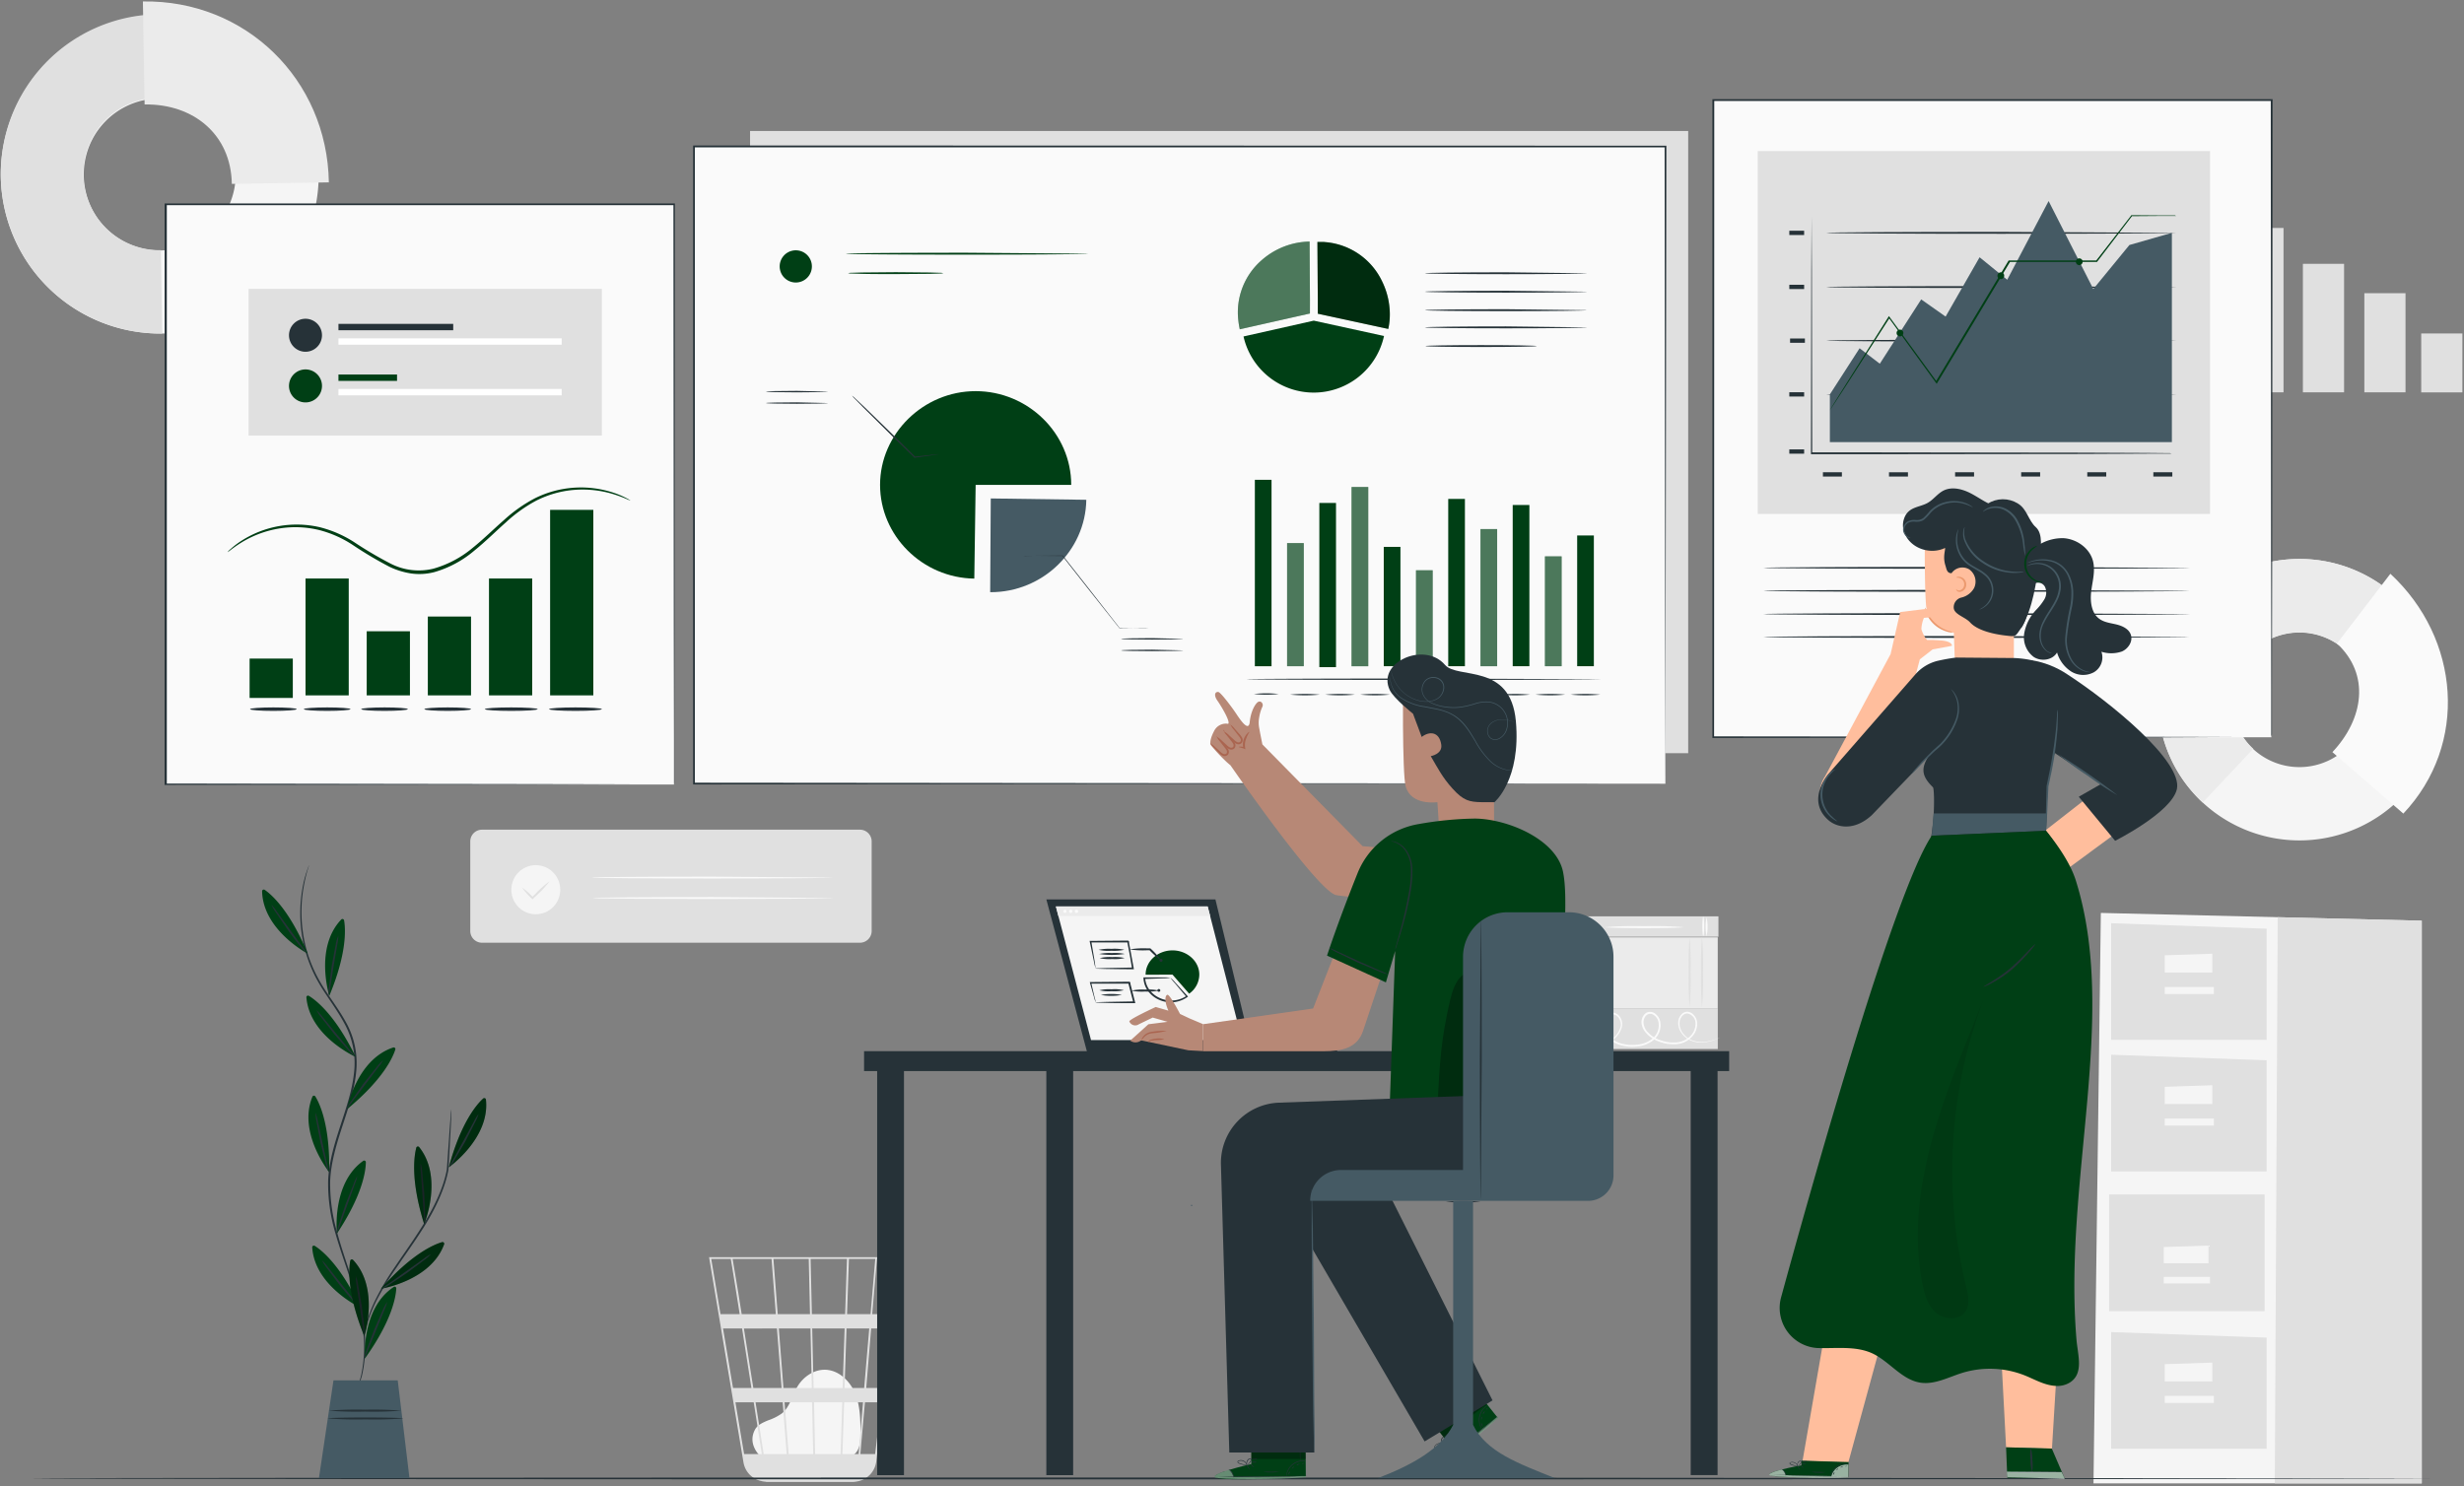 <svg xmlns="http://www.w3.org/2000/svg" xmlns:v="https://vecta.io/nano" width="678" height="409" fill="none"><rect width="100%" height="100%" fill="#808080" stroke="none"/><style><![CDATA[.B{fill:#263238}.C{fill:#003f15}.D{opacity:.3}.E{fill:#e0e0e0}.F{fill:#fff}.G{fill:#f5f5f5}.H{fill:#455a64}.I{fill:#000}.J{fill:#fafafa}.K{fill:#b78876}.L{fill:#ebebeb}.M{fill:#aa6550}]]></style><path d="M430.8 252.19v5.62h42.05v-5.62H430.8z" class="E"></path><path d="M436.53 252.42a13.42 13.42 0 0 1 0 5.26c-.36-1.735-.36-3.525 0-5.26zm-.92-.11a13.42 13.42 0 0 1 0 5.26 13.42 13.42 0 0 1 0-5.26zm33.98.11c.36 1.735.36 3.525 0 5.26a13.42 13.42 0 0 1 0-5.26zm-.91 5.15c.144 0 .26-1.177.26-2.63s-.116-2.63-.26-2.63-.26 1.178-.26 2.63.116 2.63.26 2.63zm-5.5-2.4c0 .14-4.81.26-10.75.26s-10.76-.12-10.76-.26c3.58-.27 7.171-.36 10.76-.27 3.586-.09 7.173 0 10.75.27z" class="J"></path><path d="M430.62 277.48v11.23h42.05v-11.23h-42.05z" class="E"></path><path d="M473.2 285.55c-.071.053-.148.097-.23.13a9.14 9.14 0 0 1-.7.32c-.912.39-1.87.666-2.85.82-1.571.286-3.192.054-4.62-.66-.887-.475-1.642-1.162-2.2-2a4.64 4.64 0 0 1-.77-3.24c.1-.618.37-1.196.78-1.67.213-.262.483-.47.791-.609a2.17 2.17 0 0 1 .979-.191c.35.034.689.14.995.313s.574.406.785.687c.462.538.748 1.205.82 1.91a5.12 5.12 0 0 1-.291 2.157c-.25.691-.645 1.319-1.159 1.843a6.44 6.44 0 0 1-4 2c-1.59.156-3.195-.042-4.7-.58a8.69 8.69 0 0 1-4.13-2.78c-.566-.689-.914-1.532-1-2.42a3.14 3.14 0 0 1 .167-1.366c.156-.437.406-.835.733-1.164a2 2 0 0 1 1.31-.57c.488-.019.97.114 1.38.38a3.64 3.64 0 0 1 1.54 2.27c.176.897.117 1.825-.172 2.693s-.799 1.645-1.478 2.257c-1.337 1.127-2.996 1.802-4.74 1.93-1.653.185-3.326.018-4.91-.49-1.551-.488-2.875-1.517-3.73-2.9-.42-.655-.681-1.4-.763-2.174a5 5 0 0 1 .293-2.286 2.34 2.34 0 0 1 .674-.945c.301-.254.661-.427 1.046-.505.369-.07.749-.06 1.115.028a2.66 2.66 0 0 1 1.005.482 3.52 3.52 0 0 1 1 3.78c-.407 1.181-1.142 2.222-2.12 3a9.64 9.64 0 0 1-5.77 2.24 9.26 9.26 0 0 1-4.56-1c-.889-.453-1.697-1.051-2.39-1.77-.179-.182-.346-.376-.5-.58-.11-.14-.16-.21-.15-.22.886.984 1.948 1.794 3.13 2.39 1.385.678 2.92.994 4.46.92a9.26 9.26 0 0 0 5.54-2.23c.921-.727 1.615-1.702 2-2.81.198-.578.22-1.202.064-1.793a3.09 3.09 0 0 0-.944-1.527 2.26 2.26 0 0 0-.836-.395 2.25 2.25 0 0 0-.924-.025c-.312.065-.602.209-.844.417a1.88 1.88 0 0 0-.536.773c-.238.657-.321 1.36-.241 2.054s.32 1.361.701 1.946c.8 1.281 2.036 2.229 3.48 2.67 1.513.487 3.113.641 4.69.45a7.71 7.71 0 0 0 4.43-1.8 4.77 4.77 0 0 0 1.5-4.44 3.13 3.13 0 0 0-1.31-1.94 1.61 1.61 0 0 0-1.048-.304c-.375.023-.729.177-1.002.434a2.6 2.6 0 0 0-.606.967c-.128.363-.174.75-.134 1.133a4 4 0 0 0 .85 2.15 8.18 8.18 0 0 0 3.85 2.59c1.43.517 2.956.712 4.47.57a5.93 5.93 0 0 0 3.76-1.8 4.7 4.7 0 0 0 1.35-3.62c-.027-.604-.257-1.181-.653-1.638a2.69 2.69 0 0 0-1.527-.882 1.82 1.82 0 0 0-.806.162 1.83 1.83 0 0 0-.654.498c-.361.422-.603.933-.7 1.48a4.29 4.29 0 0 0 .68 3 5.84 5.84 0 0 0 2.06 1.91 7.23 7.23 0 0 0 4.45.71c.97-.131 1.922-.369 2.84-.71l.98-.43z" class="J"></path><path d="M434.37 257.97v19.49h38.29v-19.49h-38.29z" class="L"></path><path d="M440.73 258.64a82.44 82.44 0 0 1 .27 9.43c.09 3.146 0 6.295-.27 9.43-.258-3.136-.344-6.284-.26-9.43-.084-3.146.002-6.294.26-9.43zm2.91-.25a84.82 84.82 0 0 1 .26 9.31c.084 3.109-.002 6.221-.26 9.32a80.53 80.53 0 0 1-.27-9.32 80.36 80.36 0 0 1 .27-9.31zm24.69-.62c.27 3.259.36 6.531.27 9.8a88.96 88.96 0 0 1-.27 9.81c-.258-3.263-.344-6.538-.26-9.81a93.98 93.98 0 0 1 .26-9.8zm-3.41.23c.27 3.176.36 6.364.27 9.55.09 3.189 0 6.381-.27 9.56-.263-3.179-.35-6.371-.26-9.56-.09-3.186-.003-6.374.26-9.55zm-.39-221.94H206.39v171.23h258.14V36.06z" class="E"></path><path d="M.22 48.57a43.74 43.74 0 0 1 26.488-40.7 43.74 43.74 0 0 1 47.748 8.843 43.74 43.74 0 0 1 10.157 47.486A43.74 43.74 0 0 1 44.66 91.8 43.9 43.9 0 0 1 .22 48.57zm64.64-1a20.91 20.91 0 0 0-13.289-19.031 20.91 20.91 0 0 0-22.674 4.966 20.91 20.91 0 0 0-4.119 22.843A20.91 20.91 0 0 0 44.29 68.92a21 21 0 0 0 20.57-21.4v.05z" class="G"></path><path d="M.22 48.57a43.9 43.9 0 0 1 43-44.64l.37 22.92a21 21 0 0 0-14.751 6.388c-3.875 4.001-6.003 9.378-5.914 14.947s2.387 10.876 6.388 14.751 9.378 6.003 14.947 5.914l.37 22.93A43.89 43.89 0 0 1 .22 48.57z" class="E"></path><path d="M39.32.4c28.22-.46 50.72 21.44 51.17 49.78l-26.7.43c-.21-13.55-10.52-22.08-24-21.86L39.32.4z" class="L"></path><path d="M209.45 401c-1.12-1-3.63-4-1.69-7.57.7-1.3 2.21-1.94 3.57-2.52a14.35 14.35 0 0 0 3.93-2c2.12-1.81 2.71-4.82 4.12-7.23 1.62-2.77 4.65-4.85 7.84-4.7 3.66.17 6.71 3.15 8.1 6.56s1.43 7.2 1.46 10.88c0 2-.08 4.33-1.57 5.7s-3.45 1.28-5.32 1.23l-20-.62" class="G"></path><path d="M247.71 346h-52.6l9.47 56.5c.201 1.172.73 2.263 1.524 3.147a6.31 6.31 0 0 0 2.966 1.853l.19.05c.15 0 .31.09.47.12a7.27 7.27 0 0 0 1.07.13v.05h.26 23.45c.43-.002.858-.046 1.28-.13 1.368-.212 2.63-.866 3.591-1.863a6.33 6.33 0 0 0 1.729-3.657l4.57-38.93.21-1.55 1.81-15.41.01-.31zm-9.93 36h-5.39l.54-16.39h6.25l-1.4 16.39zm1.93-16.39h5.17L243 382h-4.64l1.35-16.39zm-15.42 34.57l-.29-14.24h7.77l-.47 14.25-7.01-.01zm-8.41-14.25h7.56l.33 14.25H217l-1.12-14.25zm.59 14.25h-6.33l-2.24-14.25h7.46l1.11 14.25zm-.89-18.18l-1.28-16.39h8.7l.38 16.39h-7.8zm8.29 0l-.38-16.39h8.92l-.55 16.39h-7.99zm-.47-20.33l-.35-15.18h10l-.5 15.18h-9.15zm-.52 0H214l-1.18-15.18h9.71l.35 15.18zm-9.4 0h-9.4l-.93-5.86-1.56-9.32h10.71l1.18 15.18zm.3 3.94l1.28 16.39h-7.77l-.8-5-1.79-11.36 9.08-.03zm-7 16.39h-5.08l-2.75-16.39h5.24l2.57 16.39h.02zm.61 3.93l2.24 14.25h-4.88l-2.39-14.25h5.03zm24.41 14.25l.48-14.25h5.19l-1.22 14.25h-4.45zm1.28-38.51l.51-15.18h7.25l-1.3 15.18h-6.46zm-32-15.18c.21 1.1 1.17 7.07 2.45 15.18h-5.28l-2.54-15.18h5.37zm39.72 53.69h-4.06l1.26-14.24h4.52l-1.72 14.24zm4.52-38.51H240l1.3-15.18h5.78l-1.76 15.18zM628.34 62.74h-11.33v45.24h11.33V62.74zM645 72.61h-11.33v35.37H645V72.61zm16.91 8.08h-11.33v27.29h11.33V80.69zm15.65 11.09h-11.33v16.21h11.33V91.78z" class="E"></path><path d="M659.33 164.25a39.18 39.18 0 0 0-55.09 1.86 38.64 38.64 0 0 0-10.459 27.774 38.63 38.63 0 0 0 3.469 14.729 38.64 38.64 0 0 0 8.86 12.267 39.19 39.19 0 0 0 55.1-1.87c3.487-3.711 6.206-8.075 8-12.842a38.63 38.63 0 0 0 2.453-14.929c-.175-5.09-1.355-10.094-3.471-14.726s-5.128-8.8-8.862-12.263zm-13 41c-3.389 3.586-8.056 5.691-12.987 5.858s-9.73-1.619-13.353-4.968a18.48 18.48 0 0 1-4.236-5.865c-1.011-2.216-1.575-4.609-1.659-7.043s.315-4.86 1.172-7.139a18.47 18.47 0 0 1 3.823-6.143 18.76 18.76 0 0 1 26.35-.89 18.48 18.48 0 0 1 5.879 12.888c.084 2.43-.313 4.852-1.168 7.127s-2.149 4.361-3.811 6.135l-.01.04z" class="G"></path><path d="M604.24 166.11a39.18 39.18 0 0 1 55.09-1.86L645.45 179a18.76 18.76 0 0 0-26.35.89 18.47 18.47 0 0 0-3.823 6.143c-.857 2.279-1.256 4.705-1.172 7.139s.648 4.827 1.659 7.043A18.48 18.48 0 0 0 620 206.08l-13.89 14.78a38.63 38.63 0 0 1-8.853-12.263 38.62 38.62 0 0 1-3.465-14.723 38.63 38.63 0 0 1 2.452-14.925c1.794-4.765 4.511-9.128 7.996-12.839z" class="L"></path><path d="M657.74 157.91c19.24 17.87 21.55 46.92 3.57 66L641.79 207c8.6-9.14 10.46-21.35 1.26-29.9l14.69-19.19z" class="J"></path><path d="M236.62 228.34H132.63a3.23 3.23 0 0 0-3.23 3.23v24.65a3.23 3.23 0 0 0 3.23 3.23h103.99a3.23 3.23 0 0 0 3.23-3.23v-24.65a3.23 3.23 0 0 0-3.23-3.23z" class="E"></path><path d="M147.43 251.62c3.717 0 6.73-3.026 6.73-6.76s-3.013-6.76-6.73-6.76-6.73 3.027-6.73 6.76 3.013 6.76 6.73 6.76z" class="G"></path><path d="M151.21 242.56a27.87 27.87 0 0 1-3.62 3.91l-.89.86-.18.18-.17-.18a18.78 18.78 0 0 1-2.7-3.07c1.112.793 2.138 1.702 3.06 2.71h-.36l.88-.87a27.65 27.65 0 0 1 3.98-3.54z" class="E"></path><path d="M229 241.52c0 .14-14.83.26-33.11.26s-33.11-.12-33.11-.26 14.82-.26 33.11-.26l33.11.26zm.27 5.63c0 .15-14.83.26-33.11.26s-33.11-.11-33.11-.26 14.82-.26 33.11-.26l33.11.26z" class="J"></path><path d="M578.07 251.25l-2.02 157h90.33V253.39l-88.31-2.14z" class="G"></path><path d="M626.74 252.43l-.8 155.82h40.44V253.39l-39.64-.96zm-45.83 1.65v32.11h42.79V255.6l-42.79-1.52z" class="E"></path><g class="G"><use href="#B"></use><use href="#C"></use></g><path d="M580.91 366.61v32.11h42.79v-30.59l-42.79-1.52z" class="E"></path><g class="G"><use href="#B" y="112.53"></use><use href="#C" y="112.53"></use></g><path d="M580.91 290.28v32.11h42.79V291.8l-42.79-1.52z" class="E"></path><g class="G"><use href="#B" y="36.2"></use><use href="#C" y="36.2"></use></g><path d="M623.14 328.73h-42.79v32.11h42.79v-32.11z" class="E"></path><path d="M595.39 343.2v4.46h12.31v-4.86l-12.31.4zm12.71 8.21h-12.71v1.82h12.71v-1.82z" class="G"></path><path d="M669.78 406.89c0 .15-148.11.26-330.76.26s-330.8-.11-330.8-.26 148.08-.26 330.8-.26l330.76.26z" class="B"></path><path d="M458.25 40.35H190.92V215.7h267.33V40.35z" class="J"></path><path d="M458.25 215.7l-.21-175.35.21.21H190.94l.26-.26v175.35l-.24-.24 267.33.24-267.33.24h-.24v-.24V40.3v-.26h.28l267.31.06h.21v.2l-.27 175.4z" class="B"></path><path d="M272.62 137.18l26.29.37c-.2 14-12 25.43-26.29 25.43h-.16l.16-25.8z" class="H"></path><g class="B"><path d="M316.1 172.79a3.19 3.19 0 0 1-.57 0h-1.6l-5.88.07H308l-.05-.06-8.67-10.93-7-8.91.14.06-7.74-.07-2.18.05a3.54 3.54 0 0 1-.77 0 4.61 4.61 0 0 1 .77-.05h2.16l7.74-.07h.08v.06l7 8.89 8.6 11-.12-.06 5.88.07h1.6c.217-.045.439-.062.66-.05z"></path><use href="#D"></use><use href="#D" y="3.18"></use></g><path d="M268.46 133.44l-.37 25.8c-14.28-.2-25.93-11.78-25.93-25.8s11.87-25.79 26.3-25.79 26.3 11.64 26.3 25.79h-26.3z" class="C"></path><g class="B"><path d="M258.19 125a1.87 1.87 0 0 1-.45.1l-1.31.21-4.72.67h-.08l-.06-.06-6.3-6.13-7.71-7.64-2.3-2.35a6.85 6.85 0 0 1-.81-.9c.331.234.639.498.92.79l2.39 2.25 7.79 7.56 6.25 6.18h-.14l4.75-.52 1.31-.12c.153-.042.312-.056.47-.04z"></path><use href="#E"></use><use href="#E" y="3.15"></use></g><use href="#F" class="C"></use><g class="D F"><use href="#F"></use></g><use href="#G" class="C"></use><g class="D I"><use href="#G"></use></g><path d="M361.49 88.25l-19.32 4.35a19.8 19.8 0 0 0 19.382 15.447A19.8 19.8 0 0 0 380.83 92.47l-19.32-4.22" class="C"></path><g class="B"><use href="#H"></use><use href="#I"></use><use href="#I" y="-5.08"></use><use href="#H" y="4.73"></use><path d="M422.86 95.24c0 .15-6.86.26-15.32.26s-15.32-.11-15.32-.26 6.86-.26 15.32-.26 15.32.12 15.32.26z"></path></g><g class="C"><path d="M349.88 132.05h-4.59v51.31h4.59v-51.31z"></path><use href="#J"></use><path d="M367.62 138.42h-4.59v45.19h4.59v-45.19z"></path><use href="#K"></use><path d="M385.35 150.51h-4.59v32.84h4.59v-32.84z"></path><use href="#L"></use><path d="M403.09 137.31h-4.59v46.04h4.59v-46.04z"></path><use href="#M"></use><path d="M420.83 138.98h-4.59v44.37h4.59v-44.37z"></path><use href="#N"></use><path d="M438.57 147.37h-4.59v35.98h4.59v-35.98z"></path></g><g class="B"><path d="M440.45 186.93c0 .1-21.79.19-48.67.19s-48.67-.09-48.67-.19 21.79-.19 48.67-.19l48.67.19zM351.84 191a32.39 32.39 0 0 1-6.82 0c2.266-.253 4.554-.253 6.82 0z"></path><use href="#O"></use><use href="#O" x="9.65"></use><use href="#O" x="19.29"></use><use href="#O" x="28.94"></use><use href="#O" x="38.58"></use><use href="#O" x="48.23"></use><use href="#O" x="57.85"></use><use href="#O" x="67.52"></use><use href="#O" x="77.17"></use></g><g class="D F"><use href="#J"></use></g><g class="D F"><use href="#K"></use></g><g class="D F"><use href="#L"></use></g><g class="D F"><use href="#M"></use></g><g class="D F"><use href="#N"></use></g><path d="M223.4 73.31a4.43 4.43 0 0 1-7.562 3.143 4.42 4.42 0 0 1-1.213-2.271 4.43 4.43 0 0 1 .254-2.562c.337-.81.906-1.502 1.636-1.988a4.43 4.43 0 0 1 2.465-.742 4.42 4.42 0 0 1 4.42 4.42zm76.03-3.49c0 .15-14.91.26-33.3.26s-33.3-.11-33.3-.26 14.9-.26 33.3-.26l33.3.26zm-39.87 5.35a3.7 3.7 0 0 1-1 .1l-2.81.09-9.28.07c-3.62 0-6.91 0-9.28-.07l-2.82-.09a3.77 3.77 0 0 1-1-.1 4.35 4.35 0 0 1 1-.1l2.82-.08 9.28-.08 9.28.08 2.81.08c.336-.006.672.027 1 .1z" class="C"></path><path d="M185.47 56.23H45.56v159.68h139.91V56.23z" class="J"></path><path d="M185.48 215.9v-.75-2.22-8.62l-.06-32.58-.11-115.5.23.23H45.64l.26-.26v159.67l-.22-.22 101.32.15 28.38.06h7.48 2.58-2.54-7.43l-28.33.06-101.62.11h-.22v-.23V56.13 56h.28 139.9.23v.23l-.12 115.65-.06 32.52v8.58 2.19c0 .5-.05.73-.05.73z" class="B"></path><path d="M173.45 137.76c0 .1-1.55-.78-4.5-1.71-4.17-1.3-8.58-1.642-12.9-1a28.38 28.38 0 0 0-8.51 2.74c-3.039 1.627-5.853 3.644-8.37 6-2.74 2.42-5.47 5.17-8.61 7.71a29.66 29.66 0 0 1-11 5.94 16.36 16.36 0 0 1-6.41.39c-2.063-.313-4.068-.93-5.95-1.83a104.87 104.87 0 0 1-10-5.93c-2.863-1.911-6.027-3.327-9.36-4.19-2.913-.711-5.922-.944-8.91-.69-4.352.377-8.559 1.745-12.3 4-2.64 1.61-3.88 2.82-4 2.74a5.02 5.02 0 0 1 .89-.88c.892-.803 1.849-1.533 2.86-2.18a28.12 28.12 0 0 1 10.412-4.08c3.709-.649 7.51-.547 11.179.3a31.76 31.76 0 0 1 9.64 4.22c3.19 2.121 6.495 4.064 9.9 5.82a16.91 16.91 0 0 0 11.73 1.38 29.17 29.17 0 0 0 10.76-5.68c3.1-2.49 5.83-5.22 8.62-7.65 2.586-2.387 5.474-4.425 8.59-6.06 3.373-1.674 7.045-2.662 10.803-2.905A28.44 28.44 0 0 1 169.1 135.7c1.137.383 2.24.858 3.3 1.42a6.43 6.43 0 0 1 1.05.64zm-77.49 21.45H84.07v32.17h11.89v-32.17zm50.48 0h-11.89v32.17h11.89v-32.17zm16.82-18.9h-11.89v51.06h11.89v-51.06zm-82.69 40.94H68.68v10.83h11.89v-10.83zm32.23-7.52h-11.9v17.64h11.9v-17.64zm16.81-4.05h-11.89v21.69h11.89v-21.69z" class="C"></path><g class="B"><use href="#P"></use><use href="#P" x="-14.8"></use><path d="M165.61 195.17c0 .26-3.25.48-7.26.48s-7.27-.22-7.27-.48 3.25-.48 7.27-.48 7.26.21 7.26.48zm-24.93.48c4.01 0 7.26-.215 7.26-.48s-3.25-.48-7.26-.48-7.26.215-7.26.48 3.25.48 7.26.48z"></path><use href="#P" x="33.17"></use><path d="M112.23 195.17c0 .26-2.87.48-6.42.48s-6.43-.22-6.43-.48 2.88-.48 6.43-.48 6.42.21 6.42.48z"></path></g><path d="M165.61 79.51H68.4v40.37h97.21V79.51z" class="E"></path><path d="M88.6 92.26a4.54 4.54 0 0 1-7.747 3.223 4.54 4.54 0 0 1 3.206-7.754 4.54 4.54 0 0 1 4.54 4.53zm36.11-3.13H93.13v1.75h31.58v-1.75z" class="B"></path><use href="#Q" class="F"></use><path d="M88.6 106.2a4.54 4.54 0 0 1-.76 2.525 4.55 4.55 0 0 1-2.035 1.677 4.54 4.54 0 0 1-2.624.262c-.881-.174-1.691-.606-2.327-1.24a4.54 4.54 0 0 1 .684-6.988c.747-.499 1.625-.766 2.523-.766a4.54 4.54 0 0 1 3.21 1.323c.422.421.756.921.984 1.471a4.53 4.53 0 0 1 .346 1.736zm20.65-3.13H93.13v1.75h16.12v-1.75z" class="C"></path><use href="#Q" y="13.93" class="F"></use><path d="M625 27.56H471.36v175.35H625V27.56z" class="J"></path><path d="M625 202.91v-.83-2.44-9.46l-.06-35.77-.11-126.85.23.23H471.43l.27-.26-.05 175.35-.22-.22 111.45.11 31.15.06h8.21 2.84-2.79-8.17L583 203l-111.59.11h-.22v-.22V27.54v-.24h.28H625.1h.23v.23l-.12 127-.06 35.73v9.41 2.41c-.15.56-.15.83-.15.83z" class="B"></path><path d="M608.12 41.58H483.66v99.85h124.46V41.58z" class="E"></path><g class="B"><use href="#R"></use><use href="#S"></use><path d="M525 129.97h-5.22v1.18H525v-1.18z"></path><use href="#S" x="36.37"></use><use href="#S" x="54.55"></use><use href="#S" x="72.74"></use><use href="#S" x="90.92"></use><use href="#R" y="-15.73"></use><use href="#R" y="-45.31"></use><path d="M496.43 63.5h-4.08v1.18h4.08V63.5z"></path><use href="#R" x="0.21" y="-30.52"></use><path d="M597.6 124.85c-.146.013-.294.013-.44 0h-1.28-5l-18.17.09-60 .07h-14.4v-.26l.09-50.35.08-14.87v-4-1c-.015-.116-.015-.234 0-.35.015.116.015.234 0 .35v1 4l.08 14.87.09 50.35-.26-.25h14.21l60 .08 18.17.08 5 .05h1.28l.55.14zm1.15-31.1c0 .14-21.54.26-48.11.26s-48.12-.12-48.12-.26 21.54-.26 48.12-.26l48.11.26z"></path><use href="#T"></use><use href="#T" y="-14.92"></use><use href="#T" y="29.54"></use></g><path d="M503.51 121.67v-13.13l8.18-12.7 5.56 4.26 11.39-17.7 6.72 4.73 9.35-16.33 7.6 6.19 11.39-21.66L576 79.54l9.93-12.11 11.69-3.35v57.59h-94.11z" class="H"></path><g class="C"><path d="M598.75 59.42h-.21-.61-2.37l-9 .07.12-.06-9.6 12.57-.06.08H577h-24.06l.21-.12-10.11 16.84-9.94 16.51-.19.32-.23-.3-13-17.93h.32L508.05 106l-3.33 5.11-.89 1.33-.32.45s.08-.17.27-.48l.83-1.37 3.24-5.17 11.75-18.61.17-.27.18.26L533 105.16h-.42l9.92-16.52 10.13-16.83.07-.12h.15 24.06l-.16.08 9.69-12.49v-.06h.07l9 .07h2.37.61l.26.13z"></path><path d="M523.73 91.61a.93.93 0 0 1-1.086.957.93.93 0 0 1-.752-.72c-.039-.181-.023-.37.046-.543a.93.93 0 0 1 .862-.584.91.91 0 0 1 .35.061.9.9 0 0 1 .503.482.92.92 0 0 1 .077.347zm27.75-15.78c.01.186-.036.371-.132.531a.92.92 0 0 1-.408.364.93.93 0 0 1-.542.072c-.184-.031-.355-.116-.489-.245a.93.93 0 0 1 .651-1.602.91.91 0 0 1 .92.88zM573.06 72a.93.93 0 0 1-1.086.957.93.93 0 0 1-.752-.72c-.039-.181-.023-.37.046-.543a.93.93 0 0 1 .862-.584.91.91 0 0 1 .649.252.9.9 0 0 1 .204.291.92.92 0 0 1 .077.347z"></path></g><g class="B"><use href="#U"></use><use href="#U" y="6.34"></use><use href="#V"></use><use href="#V" y="6.3"></use><path d="M556.18 172.81c3.21-5.39 4.15-12.57 5-18.79.38-2.93 1.06-7.09-1-8.93s-2.4-5-4.93-6.51c-1.256-.785-2.709-1.196-4.19-1.183s-2.928.447-4.17 1.253"></path></g><path d="M547.28 191.9a8.66 8.66 0 0 1-3.434-.428 8.67 8.67 0 0 1-2.992-1.739c-.87-.775-1.575-1.718-2.072-2.771s-.777-2.198-.822-3.362l-.34-9.48s-7.14-.67-7.66-7.74-.28-23.39-.28-23.39a24.62 24.62 0 0 1 12.668-2.586c4.377.281 8.6 1.726 12.232 4.186l-.44 24.88v13.39c-.05 4.49-2.38 8.7-6.86 9.04z" fill="#ffbe9d"></path><path d="M537 157.75a3.62 3.62 0 0 1 2.206-1.483c.897-.197 1.835-.046 2.624.423a4.12 4.12 0 0 1 1.626 2.319c.25.941.16 1.94-.256 2.821-.367.652-.864 1.222-1.461 1.672s-1.281.774-2.009.948c-.652.144-1.228.521-1.621 1.061a2.73 2.73 0 0 0-.509 1.869c.21 1.77 3.16 2.44 4.49 3.91 2.07 2.28 6.62 3.25 9.69 3.61s2.64.38 4.39-2.09c1.183-1.675 1.787-3.69 1.72-5.74l.33-15.64c.116-1.878-.005-3.763-.36-5.61a7.52 7.52 0 0 0-3-4.64c-1.72-1.13-3.9-1.23-5.85-1.86-2.45-.79-4.53-2.42-6.82-3.59s-5.1-1.87-7.4-.72c-1.65.83-2.76 2.48-4.37 3.39-2.28 1.3-5.39 1-6.5 4.37-.395 1.164-.395 2.426 0 3.59 1.55 4.58 7.21 6.42 11.29 4.44.08.78-.68 2.5.13 4.95.26.78.36 2 1.58 2" class="B"></path><path d="M538.27 162.16c.06 0 .3.37.89.34a1.66 1.66 0 0 0 .947-.576c.24-.295.372-.664.373-1.044a1.77 1.77 0 0 0-.31-1.083c-.218-.318-.534-.555-.9-.677-.59-.21-1-.1-1-.18s.39-.32 1.12-.17a2.17 2.17 0 0 1 1.11.64 2.08 2.08 0 0 1 .52 1.5 1.94 1.94 0 0 1-1.84 2 1.07 1.07 0 0 1-.437-.109 1.05 1.05 0 0 1-.353-.281c-.15-.23-.15-.35-.12-.36z" fill="#eb996e"></path><path d="M545.63 140.84s.15-.27.59-.6a4.86 4.86 0 0 1 2.15-.83c1.152-.151 2.324.026 3.38.51 1.276.626 2.356 1.591 3.12 2.79 1.294 2.177 2.049 4.632 2.2 7.16.148 1.023.211 2.056.19 3.09-.275-.982-.462-1.986-.56-3a17 17 0 0 0-2.26-6.92c-.714-1.119-1.711-2.03-2.89-2.64-.936-.471-1.983-.675-3.027-.59a5.71 5.71 0 0 0-2.893 1.07v-.04zm-19.91 7.24a.68.68 0 0 1-.27 0 2.13 2.13 0 0 1-.7-.32 2.59 2.59 0 0 1-.82-.92 2.34 2.34 0 0 1-.22-1.64 2.69 2.69 0 0 1 1.14-1.65c.685-.369 1.466-.523 2.24-.44a3.06 3.06 0 0 0 2.13-.54 15 15 0 0 0 1.73-1.86c1.186-1.264 2.721-2.148 4.41-2.54 1.356-.34 2.77-.374 4.14-.1a8.01 8.01 0 0 1 2.61 1c.301.162.575.371.81.62a12.51 12.51 0 0 0-3.48-1.26 9.41 9.41 0 0 0-4 .19 8.5 8.5 0 0 0-4.13 2.43 14.81 14.81 0 0 1-1.81 1.92 2.93 2.93 0 0 1-1.22.55c-.407.064-.819.084-1.23.06a3.47 3.47 0 0 0-2 .32 2.32 2.32 0 0 0-1 1.38c-.101.421-.079.863.062 1.272a2.27 2.27 0 0 0 .738 1.038 5.86 5.86 0 0 0 .87.49zm18.92 19.67c0-.05.35-.18.93-.57a5.84 5.84 0 0 0 1.93-2.18c.327-.634.523-1.327.578-2.038s-.033-1.425-.258-2.102c-.251-.802-.69-1.532-1.28-2.13-.662-.632-1.405-1.174-2.21-1.61l-2.43-1.45a8.06 8.06 0 0 1-2-1.85 8.54 8.54 0 0 1-1.66-4.18 7.81 7.81 0 0 1 .24-3c.062-.267.156-.526.28-.77.08-.18.13-.26.14-.25-.348 1.303-.447 2.66-.29 4a8.45 8.45 0 0 0 1.67 3.94 8.11 8.11 0 0 0 1.86 1.72c.74.49 1.57.93 2.41 1.42.849.459 1.63 1.035 2.32 1.71a5.75 5.75 0 0 1 1.37 2.33 5.67 5.67 0 0 1-.46 4.47c-.503.896-1.244 1.637-2.14 2.14a2.75 2.75 0 0 1-1 .4zm12.26-10.38c-.291.116-.598.187-.91.21a13.93 13.93 0 0 1-2.55.07c-2.823-.176-5.546-1.112-7.88-2.71-2.419-1.515-4.247-3.812-5.18-6.51a5.42 5.42 0 0 1-.1-2.56c.046-.314.166-.612.35-.87-.262 1.1-.224 2.25.11 3.33a12.78 12.78 0 0 0 5.11 6.18c2.272 1.539 4.89 2.491 7.62 2.77 2.1.23 3.42-.01 3.43.09z" class="H"></path><path d="M558 152.53a12.52 12.52 0 0 1 4.378-3.306 12.51 12.51 0 0 1 5.372-1.114c3.68.21 7.27 2.76 8.17 6.33.68 2.7-.15 5.51-.49 8.26s0 6 2.23 7.61c1.36 1 3.11 1.16 4.74 1.56s3.36 1.21 3.92 2.79c.64 1.81-.67 3.86-2.43 4.63-1.829.635-3.814.663-5.66.08a4.73 4.73 0 0 1-.03 3.209c-.383 1.033-1.115 1.9-2.07 2.451a6.25 6.25 0 0 1-3.175.717c-1.103-.046-2.174-.383-3.105-.977a9.38 9.38 0 0 1-3.83-5.2c-1.21 2.13-4.39 2.58-6.43 1.22a6.72 6.72 0 0 1-2.202-2.867c-.458-1.139-.596-2.381-.398-3.593a12.5 12.5 0 0 1 3.26-6.46c.864-.877 1.626-1.85 2.27-2.9a3.68 3.68 0 0 0 .523-1.747 3.67 3.67 0 0 0-.383-1.783c-.15-.264-.355-.493-.601-.671a2.11 2.11 0 0 0-.825-.36 2.12 2.12 0 0 0-.901.014c-.295.069-.573.201-.813.387" class="B"></path><path d="M562.27 160a2.45 2.45 0 0 1-2.12 0 5.09 5.09 0 0 1-2.071-1.591c-.54-.702-.888-1.532-1.009-2.409a5.24 5.24 0 0 1 .33-2.87c.308-.732.772-1.387 1.36-1.92.499-.521 1.15-.871 1.86-1a16.1 16.1 0 0 0-1.6 1.3 5.24 5.24 0 0 0-1.44 4.45c.115.799.421 1.558.893 2.213a5 5 0 0 0 1.817 1.547c.635.222 1.308.317 1.98.28z" class="C"></path><path d="M537.39 174a3.34 3.34 0 0 1-1.62-.16c-1.274-.356-2.451-.996-3.442-1.872a8.74 8.74 0 0 1-2.278-3.188c-.25-.488-.374-1.032-.36-1.58a11.47 11.47 0 0 1 .69 1.43 10.04 10.04 0 0 0 2.29 3c.944.828 2.032 1.475 3.21 1.91.515.114 1.019.268 1.51.46z" fill="#eb996e"></path><path d="M564.61 179.79h-.35c-.326-.089-.636-.228-.92-.41a5 5 0 0 1-2-3.05 6.45 6.45 0 0 1-.09-2.57 10.16 10.16 0 0 1 .94-2.78c.89-1.87 2.29-3.64 3.33-5.69.506-.987.844-2.052 1-3.15a6.09 6.09 0 0 0-3.93-6.56 6.48 6.48 0 0 0-3.5-.21c-.83.17-1.25.4-1.27.36s.09-.08.29-.2c.298-.149.609-.269.93-.36 1.51-.429 3.126-.279 4.53.423s2.496 1.902 3.06 3.367c.402 1.03.54 2.143.4 3.24-.177 1.159-.546 2.281-1.09 3.32-1.08 2.12-2.49 3.87-3.37 5.67a7.56 7.56 0 0 0-.92 5.06 5 5 0 0 0 1.76 3 7.74 7.74 0 0 0 1.2.54zm10.66 5.21c-.146.015-.294.015-.44 0-.428-.019-.851-.093-1.26-.22a7.13 7.13 0 0 1-3.69-2.87 10.92 10.92 0 0 1-1.58-6.74c.276-2.816.73-5.612 1.36-8.37.256-1.422.357-2.867.3-4.31a11.2 11.2 0 0 0-.91-3.86c-.437-1.043-1.12-1.964-1.991-2.685a7 7 0 0 0-3.009-1.455c-1.497-.342-3.053-.342-4.55 0l-1.65.43c-.02-.05.13-.09.39-.21.394-.165.799-.305 1.21-.42 1.524-.43 3.129-.488 4.68-.17 1.087.217 2.113.675 3 1.34a7.7 7.7 0 0 1 2.33 3c.576 1.261.915 2.617 1 4a18.98 18.98 0 0 1-.29 4.42 77.06 77.06 0 0 0-1.4 8.31c-.229 2.266.268 4.546 1.42 6.51.803 1.308 2.011 2.319 3.44 2.88a11.02 11.02 0 0 0 1.64.42z" class="H"></path><path d="M577.4 217.17l-15.05 11.74 6.31 10.38 18.14-13.36-9.4-8.76zm-40.28-39.47s.08-1.26-3.21-1.44a33.69 33.69 0 0 0-3.65-.12 8.34 8.34 0 0 1-1.57-3c.052-1.066.289-2.115.7-3.1l3.33-.3-.9-2.26-2.35.16-6.61.8-2.63 11.56-18.06 33.7c-.69 1.035-1.15 2.206-1.35 3.434s-.134 2.485.193 3.686a8.7 8.7 0 0 0 4.607 5.55c4.67 2.26 10.92-2.53 12.65-7.42l10-37.49 3.52-2.74 5-.92M496 402l24.55-141.4.16-.61c4.19-16.59 10.64-21.9 10.64-21.9l37.61 2.36c3.2 5.75 3.61 19.54 3.61 19.54.44 1.69-7.95 138.72-7.95 138.72l-12.62-.39-6.82-129.64-36.61 133.87L496 402z" fill="#ffbe9d"></path><path d="M495.67 403.28l.05-1.27 12.94.37-.11 4.21h-.8c-3.56.09-18.11.21-20.47-.52-2.62-.79 8.39-2.79 8.39-2.79z" class="C"></path><g opacity=".6" class="F"><path d="M503.88 406.37c.238-1.023.852-1.919 1.72-2.51a4.61 4.61 0 0 1 3-.79l-.1 3.35-4.62-.05z"></path></g><g opacity=".6" class="F"><path d="M490.28 404.44s-3.86.92-3.4 1.52 15.17 1 21.67.63v-.27l-17.17-.32s-.38-1.51-1.1-1.56z"></path></g><g class="B"><path d="M508.74 406.32h-.22-.64-2.34c-2 0-4.72 0-7.74-.08l-7.73-.32-2.34-.15h-.63-.22.22.64l2.34.1 7.73.28 7.73.12h3.2v.05z"></path><path d="M491.37 406.19a3 3 0 0 0-1.18-1.9c.392.134.718.413.91.78a1.51 1.51 0 0 1 .247.533c.046.192.054.392.023.587zm3.86-1.69s-.21-.19-.39-.47-.3-.52-.26-.54.21.19.39.47.3.52.26.54zm1.06-.5s-.23-.11-.45-.3-.37-.37-.34-.4c.171.065.324.168.45.3.22.21.37.4.34.4zm.71-1.1a1.65 1.65 0 0 1-.67.07 1.59 1.59 0 0 1-.67-.09c.216-.069.445-.09.67-.06a1.75 1.75 0 0 1 .67.08zm.23-.79c-.225.138-.487.204-.75.19a1.38 1.38 0 0 1-.78-.12c.256-.021.514-.021.77 0 .251-.046.505-.07.76-.07z"></path><path d="M494.82 403.45a2.89 2.89 0 0 1-.82 0c-.298-.045-.592-.111-.88-.2-.173-.055-.34-.125-.5-.21-.096-.055-.168-.144-.2-.25-.01-.058-.002-.118.023-.172a.29.29 0 0 1 .117-.128 1.58 1.58 0 0 1 1.86.46 1.31 1.31 0 0 1 .26.52v.21c-.075-.243-.194-.47-.35-.67-.189-.207-.431-.359-.7-.44a1.36 1.36 0 0 0-1 0c-.13.08-.08.23.06.31.146.083.3.15.46.2.277.097.562.174.85.23l.82.14z"></path><path d="M494.61 403.48a.72.72 0 0 1-.08-.54c.031-.204.114-.397.24-.56a.86.86 0 0 1 .306-.269c.121-.065.256-.099.394-.101.081.015.153.061.2.128s.065.151.05.232a.82.82 0 0 1-.15.34c-.119.168-.256.323-.41.46-.136.134-.3.236-.48.3 0 0 .17-.14.4-.37.14-.137.261-.292.36-.46.12-.16.21-.45 0-.49a.76.76 0 0 0-.31.101c-.094.055-.176.13-.24.219-.124.139-.21.308-.25.49-.03.172-.04.346-.03.52zm13.97-.48h-1a4.55 4.55 0 0 0-2.1.74 3.94 3.94 0 0 0-1.35 1.68c-.21.5-.24.85-.27.84-.016-.079-.016-.161 0-.24a2.94 2.94 0 0 1 .16-.64c.263-.709.738-1.32 1.36-1.75a4.18 4.18 0 0 1 2.19-.73c.233-.025.467-.025.7 0 .11.007.217.041.31.1zm-6.28 2.16c-.622.122-1.257.166-1.89.13-.632.007-1.262-.057-1.88-.19 0-.05.85 0 1.88 0l1.89.06zm2.52.07l-.16.34c-.09.18-.15.33-.19.33s-.06-.19 0-.4.32-.3.35-.27zm.99-1.08s-.06.15-.2.27-.27.2-.3.17.06-.15.19-.27.28-.2.31-.17z"></path><path d="M507.18 403.68s-.18 0-.37.09-.33.15-.36.12.08-.19.31-.26.44.02.42.05zm.98-.21s-.06.1-.17.13-.21 0-.22 0 .06-.1.17-.13.2-.04.22 0zm50.71-221.79c3.58.56 6.993 1.898 10 3.92 11.89 7.71 31.78 24 30.13 31.57-1.44 6.42-17 14.23-17 14.23l-10-12.12 6.17-3.53-15.17-10.1-4.13-23.97z"></path><path d="M565.65 206.23l-.49 1.8-1.75 8.36-.41 12.25c9 11.62 9.16 21.4 9.16 21.4l-45.57 5.32c0-9 3.29-20.34 3.29-20.34 2.63-4.47 2.51-17.85 2-18.34-2.84-2.82-3.53-4.89-1.26-8.5l-15.58 16.17c-5 4.58-9.8 3.3-12 1.31-6.24-5.57.16-12.75.16-12.75l23.8-27.27c1.617-1.87 3.778-3.188 6.18-3.77 1.684-.386 3.386-.686 5.1-.9l15.89.13a26.88 26.88 0 0 1 4.73.58 11.34 11.34 0 0 1 4.587 3.398c1.215 1.505 2.025 3.296 2.353 5.202 1.39 6.83-.19 15.95-.19 15.95z"></path></g><g class="H"><path d="M566.15 195.3c.081.435.115.878.1 1.32l-.09 3.61a94.61 94.61 0 0 1-1.57 11.77l-.94 4.44v-.05l-.4 8.78-.16 2.54c-.003.31-.043.619-.12.92a3.55 3.55 0 0 1-.05-.92v-2.55l.22-8.79v-.05l.91-4.42c.87-4.54 1.45-8.69 1.72-11.71.13-1.51.2-2.73.25-3.58.002-.44.046-.878.13-1.31zm.15 12.25c5.643 3.483 11.1 7.258 16.35 11.31-2.869-1.663-5.646-3.479-8.32-5.44-2.777-1.816-5.457-3.775-8.03-5.87zm-29.46-17.86s.1.05.24.18a4.7 4.7 0 0 1 .56.62 6.92 6.92 0 0 1 1.24 2.82 9.32 9.32 0 0 1-.26 4.57c-.596 1.786-1.459 3.472-2.56 5a17.69 17.69 0 0 1-1.88 2.21c-.66.67-1.37 1.22-2 1.79l-3.24 3.12-2.1 2.19-.8.79c.181-.331.399-.639.65-.92l2-2.32 3.19-3.21 2-1.8a17.54 17.54 0 0 0 1.82-2.16 19.16 19.16 0 0 0 2.52-4.8c.463-1.404.587-2.899.36-4.36-.254-1.368-.853-2.648-1.74-3.72z"></path><path d="M531.54 229.98l.53-6.12h31.08l-.17 4.78-31.44 1.34zM505 211.71c-.614.563-1.192 1.164-1.73 1.8a8.27 8.27 0 0 0 .44 10.85c.594.586 1.218 1.14 1.87 1.66 0 0-.25 0-.64-.27-.544-.309-1.045-.689-1.49-1.13a8.21 8.21 0 0 1-2.51-5.583c-.085-2.114.649-4.181 2.05-5.767a6.86 6.86 0 0 1 1.39-1.25c.4-.24.62-.34.62-.31z"></path></g><path d="M564.58 398.67l3.53 8.2-15.78-.19-.33-8.36 12.58.35z" class="C"></path><g class="B"><path d="M552.22 405.26c.729.093 1.465.13 2.2.11h5.34l5.32-.11a15.4 15.4 0 0 0 2.21-.12 15.69 15.69 0 0 0-2.21-.1h-5.33l-5.33.1a18.8 18.8 0 0 0-2.2.12z"></path><path d="M558.79 398.49a10.84 10.84 0 0 0-.06 3.32c-.023 1.115.122 2.228.43 3.3a10.87 10.87 0 0 0 .06-3.32c.023-1.115-.122-2.228-.43-3.3z"></path></g><path opacity=".6" d="M568.08 407.04l-15.76-.53-.1-1.5 15.07.13.8 1.72" class="F"></path><path d="M571.13 242.14c11.87 37.45-3.43 82.91.24 126.55.36 4.29 2.1 9.41-1.91 11.85-1.095.642-2.353.951-3.62.89-3.2-.11-5.88-1.77-8.74-2.91a26 26 0 0 0-17.2-.67c-3.78 1.18-7.54 3.27-11.46 2.68-5.21-.79-8.58-5.94-13.37-8.12-4.49-2-9.67-1.28-14.6-1.4h-.15c-1.666-.066-3.295-.508-4.765-1.293s-2.746-1.891-3.728-3.237a11.06 11.06 0 0 1-1.948-4.537 11.07 11.07 0 0 1 .221-4.933c7.17-26.24 30.92-111.46 41.44-127l31.46-1.37c2.88 3.5 6.6 8.73 8.13 13.5z" class="C"></path><path d="M560.12 259.77c-.498.771-1.071 1.491-1.71 2.15a50.75 50.75 0 0 1-4.64 4.75c-1.687 1.446-3.524 2.706-5.48 3.76-.788.478-1.626.868-2.5 1.16-.11-.18 3.74-2 7.63-5.32 1.94-1.68 3.53-3.39 4.72-4.6.597-.696 1.26-1.332 1.98-1.9z" class="B"></path><g opacity=".1" class="I"><path d="M546.24 273.9a133.89 133.89 0 0 0-5.24 80.16c.56 2.29 1.14 4.89-.17 6.86-1.68 2.54-5.77 2.37-8.08.37s-3.23-5.13-3.81-8.13c-4.32-22.34 3.5-44.8 11.94-65.93"></path></g><g class="B"><path d="M367.92 286.52h-59.59v2.9h59.59v-2.9z"></path><path d="M299.09 289.42l-11.17-41.88h46.52l10.12 41.88h-45.47z"></path></g><path d="M341.77 286.25h-41.56l-9.67-36.78h41.77l9.46 36.78z" class="G"></path><path d="M291.23 252.12H333l-.71-2.65h-41.75l.69 2.65z" class="L"></path><g class="J"><use href="#W"></use><use href="#W" x="-1.57"></use><path d="M292.6 250.8a.46.46 0 0 0 .46.45.46.46 0 0 0 .392-.455.46.46 0 0 0-.392-.455c-.06 0-.12.012-.176.035s-.107.057-.149.1-.077.093-.1.149-.035.116-.035.176z"></path></g><path d="M322.63 268.23l4.58 5.24a6.46 6.46 0 0 0 2.038-2.294c.486-.918.744-1.938.752-2.976 0-3.66-3.36-6.66-7.41-6.64s-7.38 3-7.36 6.7l7.4-.03z" class="C"></path><g class="B"><path d="M322.05 269.07a10.26 10.26 0 0 1 1.31 1.31l3.38 3.72.16.18-.2.14c-1.11.781-2.404 1.261-3.755 1.394a7.86 7.86 0 0 1-3.955-.634c-1.272-.545-2.372-1.426-3.18-2.55a6.51 6.51 0 0 1-1.17-3.44V269h.23 5.26a11.97 11.97 0 0 1 1.93.09c-.662.102-1.33.156-2 .16l-5.18.18.22-.24c.084 1.141.478 2.237 1.14 3.17a7.09 7.09 0 0 0 3 2.36 7.58 7.58 0 0 0 3.706.612c1.267-.11 2.485-.537 3.544-1.242v.32l-3.18-3.79a13.2 13.2 0 0 1-1.26-1.55zm-2.99-4.79a.43.43 0 0 0 .42.42c.11-.003.214-.048.291-.126s.119-.184.119-.294c0-.054-.011-.107-.031-.157a.4.4 0 0 0-.089-.133c-.038-.038-.083-.068-.133-.089s-.103-.031-.157-.031a.44.44 0 0 0-.16.028.41.41 0 0 0-.136.088c-.039.039-.071.084-.092.135a.41.41 0 0 0-.032.159z"></path><path d="M310.83 261.29a23.24 23.24 0 0 1 4.95-.28h.76l.08.07c1.066.96 2.025 2.033 2.86 3.2-1.174-.826-2.257-1.774-3.23-2.83l.19.07h-.66a24.18 24.18 0 0 1-4.95-.23z"></path><path d="M301.48 266.52a12.93 12.93 0 0 1-.48-1.93l-1.13-5.39-.05-.25h.26l10.34-.09c-.06 0 .49.41.26.22v.11.12.25l.09.49.19 1 .35 1.89.65 3.53.05.28h-.28c-3.11 0-5.72-.05-7.54-.08l-2.09-.06a2.92 2.92 0 0 1-.71-.06c.264-.044.532-.064.8-.06l2.14-.07 7.4-.14-.23.28-.6-3.56-.36-1.88-.19-1-.09-.49-.05-.25v-.12-.1c-.23-.19.31.26.25.22h-10.38l.21-.25.9 5.32.29 2.07zm16.97 6.09c.015.099.066.189.142.254a.42.42 0 0 0 .273.101c.1 0 .197-.035.273-.101a.42.42 0 0 0 .142-.254.42.42 0 0 0-.42-.42.41.41 0 0 0-.159.032.4.4 0 0 0-.134.092c-.039.039-.069.085-.089.136s-.029.105-.028.16z"></path><path d="M311.35 272.64a13.49 13.49 0 0 1 3.76-.28c1.255-.095 2.518-.011 3.75.25a13.69 13.69 0 0 1-3.75.27c-1.258.09-2.523.009-3.76-.24z"></path><path d="M301.51 275.9c-.186-.447-.337-.909-.45-1.38l-1.13-4-.06-.24h.25l10.67-.1.25.19v.08.09.18l.09.36.18.7.35 1.38.66 2.62.08.3h-.31c-3.16 0-5.86 0-7.74-.08l-2.18-.06c-.251.007-.503-.013-.75-.06a5.77 5.77 0 0 1 .84-.07l2.23-.07 7.6-.14-.24.3-.68-2.61-.36-1.38-.18-.71-.09-.35-.05-.18v-.09-.07c-.06 0 .48.37.25.2h-10.66l.18-.25.91 3.93a10.02 10.02 0 0 1 .34 1.51zm.79-14.49c1.158-.256 2.347-.347 3.53-.27 1.186-.096 2.379-.011 3.54.25-1.161.257-2.353.347-3.54.27-1.182.095-2.373.011-3.53-.25zm.08 1.16c1.168-.256 2.367-.347 3.56-.27 1.192-.09 2.391-.009 3.56.24a24 24 0 0 1-7.12 0v.03zm.21 1.12c1.126-.268 2.286-.363 3.44-.28 1.149-.083 2.305.001 3.43.25-1.122.269-2.279.363-3.43.28-1.153.083-2.311-.001-3.44-.25zm-.08 8.85a11.4 11.4 0 0 1 3.37-.27 10.73 10.73 0 0 1 3.37.25c-1.104.256-2.239.347-3.37.27a10.73 10.73 0 0 1-3.37-.25zm.41 1.28c1.904-.347 3.856-.347 5.76 0-1.904.347-3.856.347-5.76 0zm-65.16 15.47v5.49h3.6v111.21h7.38V294.78h39.17v111.21h7.38V294.78h169.93v111.18h7.39V294.78h3.19v-5.49H237.76zm160.04 41.43a54.96 54.96 0 0 0 9.6 0 57.63 57.63 0 0 0-9.6 0z"></path></g><path d="M327.89 331.86c.144 0 .26-.058.26-.13s-.116-.13-.26-.13-.26.058-.26.13.116.13.26.13z" class="H"></path><g class="K"><path d="M374.92 232.87l-27.56-28-.6-3-.34-1.88c-.119-.817-.102-1.648.05-2.46a11 11 0 0 1 .85-2.94c.46-.81-.28-1.79-1.05-1.45s-2.1 2.53-2.39 5.56-2.87-1-3.83-2.44-4.16-5.77-4.83-5.82c-1-.08-1.22 1-.23 2.4s3.7 5.9 2.94 6.37a3.6 3.6 0 0 0-3.81 1.89c-.7 1.33-1.47 3.23-.84 4.1a49.81 49.81 0 0 0 4.4 4.66l.92.79s23.85 34.56 29.05 35.69c3.23.69 53.21 4.84 53.21 4.84l3.77-13.77-49.71-4.54z"></path><path d="M333 204.58l2.55 2.45a3.15 3.15 0 0 0 1 .71 1.06 1.06 0 0 0 .586.072 1.05 1.05 0 0 0 .534-.252c.105-.142.173-.307.199-.481s.01-.353-.049-.519a3.01 3.01 0 0 0-.59-.9l-2.48-3"></path></g><path d="M334.75 202.65c.06-.05.53.42 1.26 1.23l1.26 1.43c.277.285.515.604.71.95a1.36 1.36 0 0 1 .162.715c-.012.248-.092.489-.232.695-.172.191-.399.324-.649.381s-.513.036-.751-.061c-.38-.158-.722-.397-1-.7l-1.33-1.36c-.75-.78-1.19-1.29-1.14-1.35.514.293.982.661 1.39 1.09l1.41 1.27c.236.247.523.442.84.57.138.055.288.069.434.041s.279-.098.386-.201c.076-.132.117-.282.117-.435s-.041-.303-.117-.435a4.91 4.91 0 0 0-.61-.87l-1.18-1.5c-.392-.435-.716-.928-.96-1.46z" class="M"></path><path d="M334.85 202.8l2.55 2.45a3 3 0 0 0 1 .7 1 1 0 0 0 1.12-.18 1.06 1.06 0 0 0 .202-.481c.026-.175.008-.353-.052-.519a3.16 3.16 0 0 0-.59-.91l-2.48-3" class="K"></path><path d="M336.56 200.86c.06 0 .53.43 1.26 1.24l1.26 1.42c.277.285.515.604.71.95a1.39 1.39 0 0 1 .162.72 1.38 1.38 0 0 1-.232.7c-.172.191-.399.324-.649.381s-.513.036-.751-.061c-.38-.158-.722-.397-1-.7l-1.32-1.36c-.443-.393-.827-.848-1.14-1.35a6.15 6.15 0 0 1 1.39 1.08l1.41 1.28c.236.247.523.442.84.57.138.055.288.069.434.041s.279-.098.386-.201c.076-.134.116-.286.116-.44s-.04-.306-.116-.44c-.172-.31-.38-.599-.62-.86l-1.17-1.5a5.54 5.54 0 0 1-.97-1.47z" class="M"></path><path d="M336.84 201.34l2.55 2.45c.277.305.619.544 1 .7.17.095.366.134.559.11s.374-.11.515-.244a.91.91 0 0 0 .186-1.066c-.14-.337-.34-.645-.59-.91l-2.47-3" class="K"></path><path d="M338.55 199.4c.474.351.898.765 1.26 1.23l1.26 1.43c.273.285.509.605.7.95.124.219.183.469.171.72s-.096.494-.241.7a1.23 1.23 0 0 1-1.39.32c-.38-.158-.722-.397-1-.7l-1.31-1.36a5.9 5.9 0 0 1-1.13-1.35 6.02 6.02 0 0 1 1.39 1.08l1.41 1.28a2.47 2.47 0 0 0 .83.57c.137.056.288.071.434.043a.76.76 0 0 0 .386-.203c.081-.132.124-.285.124-.44s-.043-.308-.124-.44c-.171-.308-.376-.596-.61-.86l-1.17-1.5a5.54 5.54 0 0 1-.99-1.47zm2.32 6.18c0-.09.63-.21 1.55.07l-.29.25c-.141-.573-.165-1.168-.07-1.75a4.45 4.45 0 0 1 1-2.13c.39-.46.72-.64.76-.59-.555.859-.961 1.806-1.2 2.8-.079.524-.079 1.056 0 1.58l.05.4-.34-.15c-.86-.34-1.47-.38-1.46-.48z" class="M"></path><path d="M411 190.88l.12 38.37-15 .71-.6-9.19s-7.22 1.09-8.73-4.34c-1-3.47-.72-30.27-.72-30.27l24.93 4.72z" class="K"></path><path d="M382.42 189.94c1.11 2.3 6.39 6.49 6.39 6.49l2.39 6.39c2.07-1.62 4.85-1.53 5.38 2.11.38 2.64-2.89 3.17-2.89 3.17 1.9 3.24 3.19 5.86 6 8.94 3 3.34 4.68 3.67 7.94 3.73h3.59s7.34-6.14 5.89-22.3S401.09 187 397.62 183c-5.62-6.59-18.9-.71-15.2 6.94z" class="B"></path><path d="M416.25 212a5.09 5.09 0 0 1-1.77-.08 9.2 9.2 0 0 1-4.29-2.2c-1.73-1.676-3.19-3.608-4.33-5.73-1.4-2.29-2.93-4.95-5.5-6.73s-5.66-2.09-8.29-2.63c-2.397-.323-4.686-1.196-6.69-2.55a7.17 7.17 0 0 1-2.68-4 4.01 4.01 0 0 1-.07-1.77c-.044.588.007 1.178.15 1.75a7.16 7.16 0 0 0 2.69 3.88 15.73 15.73 0 0 0 6.64 2.47c2.62.53 5.7.87 8.37 2.65s4.15 4.51 5.54 6.8c1.127 2.111 2.566 4.04 4.27 5.72 1.184 1.094 2.631 1.862 4.2 2.23.428.093.863.146 1.3.16l.46.03zm.85-13.16l-.77-.24a12.94 12.94 0 0 0-2.26-.5c-1.21-.171-2.441.106-3.46.78a2.84 2.84 0 0 0-.787.789c-.208.312-.352.663-.423 1.031a2.54 2.54 0 0 0 .7 2.29c.338.291.764.459 1.21.48a2.46 2.46 0 0 0 1.33-.37 4.07 4.07 0 0 0 1.81-2.31c.273-.812.36-1.675.254-2.525a5.71 5.71 0 0 0-.866-2.386c-.464-.72-1.084-1.327-1.814-1.775s-1.552-.727-2.404-.814a10.12 10.12 0 0 0-3.71.48 26.36 26.36 0 0 1-3.85.93 15.48 15.48 0 0 1-4.08 0 13.57 13.57 0 0 1-3.94-1.09 4.74 4.74 0 0 1-1.652-1.13 4.72 4.72 0 0 1-1.038-1.71 3.72 3.72 0 0 1-.033-1.937 3.73 3.73 0 0 1 .943-1.693c.47-.424 1.056-.698 1.683-.789s1.266.006 1.837.279a2.66 2.66 0 0 1 1.3 1.22c.261.533.359 1.132.28 1.72-.079.555-.277 1.087-.578 1.56s-.702.875-1.172 1.18a5.65 5.65 0 0 1-3 .83 8.78 8.78 0 0 1-2.8-.43c-1.559-.501-2.972-1.373-4.12-2.54a10.44 10.44 0 0 1-2.1-3 10.9 10.9 0 0 1-.75-2.2l-.12-.8.16.79a11.51 11.51 0 0 0 .78 2.17 10.24 10.24 0 0 0 2.11 3c1.137 1.148 2.538 2 4.08 2.48a8.56 8.56 0 0 0 2.76.42 5.51 5.51 0 0 0 2.86-.81 3.73 3.73 0 0 0 1.66-2.62c.09-.556-.005-1.126-.27-1.623a2.57 2.57 0 0 0-1.2-1.127c-.537-.254-1.137-.343-1.724-.256a3 3 0 0 0-1.576.746c-.432.444-.738.994-.889 1.595a3.52 3.52 0 0 0 .029 1.825 4.58 4.58 0 0 0 1.005 1.632c.446.467.987.835 1.585 1.078a13.09 13.09 0 0 0 3.91 1.03 15.13 15.13 0 0 0 4 0 25.54 25.54 0 0 0 3.82-.91 10.12 10.12 0 0 1 3.8-.49 5.9 5.9 0 0 1 2.488.842 5.91 5.91 0 0 1 1.877 1.836c.48.745.787 1.589.897 2.469a5.91 5.91 0 0 1-.262 2.613 4.27 4.27 0 0 1-1.9 2.39c-.425.258-.914.39-1.41.38a2.07 2.07 0 0 1-1.31-.52c-.31-.313-.538-.697-.666-1.119a2.69 2.69 0 0 1-.064-1.301 3 3 0 0 1 1.27-1.9c1.049-.673 2.307-.943 3.54-.76a11.19 11.19 0 0 1 2.26.54l.76.27z" class="H"></path><path d="M398.08 396.62l-4.88-6.27 11.69-9.23 7.25 9.1-.69.62c-3.08 2.72-15.88 13.65-18.55 14.7-2.98 1.17 5.18-8.92 5.18-8.92z" class="C"></path><g opacity=".4" class="F"><path d="M394.23 401.72s-2.69 3.76-1.8 4 14.23-10.32 19.71-15.49l-.23-.25-15.46 12.44s-1.52-1.21-2.22-.7z"></path></g><g class="B"><path d="M412.09 389.82c-.053.067-.113.127-.18.18l-.55.49-2.05 1.77-6.92 5.67-7.1 5.43-2.2 1.6-.6.42-.22.13.2-.16.58-.45 2.16-1.64 7.07-5.47 6.94-5.63 2.09-1.72.57-.47.21-.15z"></path><path d="M396.6 402.59a6.13 6.13 0 0 0-1.2-.7 5.82 5.82 0 0 0-1.36-.24c.466-.151.971-.126 1.42.07.475.139.881.449 1.14.87zm2.07-4.48c0 .05-.34 0-.73-.15s-.68-.28-.66-.33.34 0 .72.16a1.71 1.71 0 0 1 .67.32zm.55-1.25c0 .05-.29.08-.63.06s-.62-.08-.62-.13.28-.08.63-.05c.213-.009.426.032.62.12zm-.28-1.57s-.21.29-.55.56-.63.46-.66.42.22-.29.55-.56.63-.46.66-.42zm-.41-.94a2.23 2.23 0 0 1-1.3 1.2c0-.05.3-.27.66-.6s.6-.63.64-.6z"></path><path d="M397.46 397.41a2.59 2.59 0 0 1-.75.59c-.3.177-.614.328-.94.45-.195.085-.4.146-.61.18-.13.013-.26-.019-.37-.09-.056-.046-.097-.108-.119-.177s-.021-.143-.001-.213c.174-.363.469-.654.833-.826a1.75 1.75 0 0 1 1.167-.114 1.66 1.66 0 0 1 .64.3c.13.11.19.18.18.19a2.52 2.52 0 0 0-.85-.37 1.68 1.68 0 0 0-1 .09 1.5 1.5 0 0 0-.85.77c0 .18.11.29.31.26a3.89 3.89 0 0 0 .56-.15c.321-.118.635-.255.94-.41l.86-.48z"></path><path d="M397.3 397.6s-.27-.09-.5-.45a1.6 1.6 0 0 1-.23-.72c-.021-.16-.003-.323.053-.474a1 1 0 0 1 .267-.396.38.38 0 0 1 .288-.025c.095.03.175.097.222.185.078.135.126.285.14.44a2.97 2.97 0 0 1 0 .73c-.009.229-.074.452-.19.65 0 0 0-.26.06-.66.028-.232.028-.467 0-.7 0-.24-.18-.58-.39-.46-.092.092-.162.204-.204.327a.83.83 0 0 0-.036.383 1.55 1.55 0 0 0 .17.65 3.56 3.56 0 0 0 .35.52zm12.02-10.79s-.36.23-.83.71c-.627.621-1.067 1.407-1.269 2.266s-.157 1.759.129 2.594c.22.64.47 1 .44 1s-.08-.07-.19-.23c-.144-.232-.268-.477-.37-.73-.323-.856-.389-1.787-.19-2.68a4.52 4.52 0 0 1 1.36-2.32c.199-.185.417-.35.65-.49.083-.055.174-.095.27-.12z"></path><path d="M404.27 382.9a27.43 27.43 0 0 1 2 2.32l1.86 2.44a25.23 25.23 0 0 1-2-2.32 23.06 23.06 0 0 1-1.86-2.44zm1.18 10.6a7.99 7.99 0 0 1-1.57 1.52 8.5 8.5 0 0 1-1.81 1.21l1.7-1.36 1.68-1.37zm2.29-1.82c.05 0 .07.21.13.45s.14.43.1.46-.21-.14-.28-.42.01-.5.05-.49zm.02-1.75c.05 0 .07.18 0 .4s-.08.39-.13.39-.07-.19-.05-.41.13-.39.18-.38zm.84-1.47l-.25.36c-.12.19-.18.39-.23.38s-.08-.24.07-.48.4-.31.41-.26zm.7-.93v.25c0 .11-.16.19-.2.17s0-.14 0-.26.16-.18.2-.16z"></path></g><g class="D I"><path d="M409.06 386.51l-11.83 9.04-1.09-1.43 12.43-8.42.49.81z"></path></g><path d="M344.32 402.92v-7.95l14.9-.06.09 11.64-.93.06c-4.11.25-20.91.95-23.66.13-3.05-.92 9.6-3.82 9.6-3.82z" class="C"></path><g opacity=".4" class="F"><path d="M338.14 404.56s-4.44 1.29-3.88 2 17.57.66 25.07 0v-.33l-19.84.25s-.49-1.89-1.35-1.92z"></path></g><g class="B"><path d="M359.54 406.21h-.26-.74l-2.7.13-8.94.2c-3.49.02-6.66 0-8.95-.11l-2.7-.1h-.74-.26 1 2.71l8.94.06 8.93-.15 2.71-.07h1v.04z"></path><path d="M339.47 406.7c-.125-.448-.299-.881-.52-1.29a5.78 5.78 0 0 0-.92-1 2 2 0 0 1 1.08.94c.278.392.406.871.36 1.35zm4.38-2.25s-.25-.23-.47-.57-.36-.64-.32-.66.25.22.47.57.36.64.32.66zm1.21-.64s-.27-.12-.53-.35-.44-.44-.41-.48.27.12.53.35.44.44.41.48zm.75-1.41a1.63 1.63 0 0 1-.77.1 1.68 1.68 0 0 1-.78-.08 1.8 1.8 0 0 1 .77-.1c.263-.029.529-.002.78.08zm.26-.99a1.57 1.57 0 0 1-.87.25c-.301.055-.611.017-.89-.11.291-.051.585-.075.88-.07.291-.049.585-.072.88-.07z"></path><path d="M343.34 403.16c-.331.058-.669.058-1 0-.34-.04-.675-.114-1-.22-.202-.054-.396-.131-.58-.23a.56.56 0 0 1-.24-.3.37.37 0 0 1 .018-.213c.026-.067.072-.125.132-.167.364-.181.779-.231 1.175-.14s.748.318.995.64a1.67 1.67 0 0 1 .31.64.57.57 0 0 1 0 .26c-.098-.297-.247-.574-.44-.82-.218-.25-.502-.434-.82-.53-.186-.062-.383-.087-.579-.071a1.45 1.45 0 0 0-.561.161c-.15.11-.09.29.08.39s.352.169.54.22a6.05 6.05 0 0 0 1 .26l.97.12z"></path><path d="M343.09 403.2c-.111-.201-.15-.434-.11-.66.028-.251.118-.491.26-.7a.99.99 0 0 1 .335-.342c.137-.086.294-.136.455-.148.049.008.096.026.138.053a.38.38 0 0 1 .163.239c.009.049.009.099-.001.148-.022.153-.077.299-.16.43-.124.212-.276.407-.45.58-.3.29-.53.41-.55.39s.19-.17.46-.48c.152-.176.286-.367.4-.57.13-.21.21-.57 0-.61s-.48.21-.62.4a1.51 1.51 0 0 0-.27.63c-.028.212-.045.426-.05.64zm16.12-1.07h-1.1a4.88 4.88 0 0 0-2.39 1 4.73 4.73 0 0 0-1.49 2.13c-.112.351-.206.709-.28 1.07-.019-.099-.019-.201 0-.3a3.54 3.54 0 0 1 .15-.81 4.75 4.75 0 0 1 1.5-2.23 4.57 4.57 0 0 1 2.5-1 3.41 3.41 0 0 1 .82 0 .72.72 0 0 1 .29.14z"></path><path d="M357.64 395.94c.112 1.016.162 2.038.15 3.06a27.89 27.89 0 0 1 0 3.06c-.111-1.016-.158-2.038-.14-3.06a26.7 26.7 0 0 1-.01-3.06zM352 405c-.711.165-1.44.239-2.17.22-.73.036-1.463-.018-2.18-.16 0-.05 1 0 2.18 0L352 405zm3 0s-.07.21-.17.43-.16.42-.21.42-.07-.24 0-.49.31-.36.38-.36zm1.06-1.38s-.06.19-.21.34-.31.26-.35.23.06-.2.22-.35.28-.26.34-.22zm1.57-.62s-.21 0-.43.13-.37.2-.41.16.08-.24.36-.33.5-.02.48.04zm1.12-.32c0 .05-.07.13-.19.18s-.24.05-.26 0 .07-.12.19-.17.24-.05.26-.01z"></path></g><g class="D I"><path d="M359.33 401.53l-15.02.02.01-1.8 14.95-.09.06 1.87z"></path></g><g class="K"><path d="M381.09 265.64l-6 18c-1.61 4.85-5.85 5.68-11 5.68H331v-7.44l30.32-4.33 7.22-18.46 12.55 6.55z"></path><path d="M327.33 280.29l-2.63-1.24s-2.84-5.49-3.49-5.27-.85 1.83.29 4.36l-3.49-1s-7.59 3.5-7.25 4a1.75 1.75 0 0 0 .451.625 1.76 1.76 0 0 0 .676.371 1.74 1.74 0 0 0 .769.044c.257-.042.501-.141.714-.29l3.81-1.84 4.09 1.17-5.27.67-5 4.51a2.43 2.43 0 0 0 3-.08l13 2.74 4 .22v-7.44l-3.67-1.55z"></path></g><path d="M314.07 286.29c.06 0 .3-.34.76-.85.272-.29.589-.533.94-.72.437-.208.908-.333 1.39-.37 1.307-.081 2.601-.302 3.86-.66-1.309-.044-2.619.043-3.91.26a3.89 3.89 0 0 0-1.53.45c-.388.216-.729.508-1 .86-.248.299-.423.651-.51 1.03zm2.02.52c.05 0 .09-.27.45-.35s.95-.13 1.56-.19a13.72 13.72 0 0 0 2.26-.23 4.54 4.54 0 0 0-2.3-.18c-.552.048-1.096.162-1.62.34a.65.65 0 0 0-.24.156c-.068.069-.119.153-.15.244-.05.14.01.21.04.21z" class="M"></path><path d="M383.9 261.72l-2.55 8.65-16.2-7.37c.59-1.81 3.27-9.87 8.39-22.66a22 22 0 0 1 16.79-13.54 96.07 96.07 0 0 1 15.51-1.52c9.09.1 22.46 5.78 24.25 14.68 1.38 6.8.05 18.8.05 33.38L429 301.23l-46.55 1.57 1.45-41.08z" class="C"></path><g class="D I"><path d="M430.09 266.92c-5.66 1.16-11.48 0-17.25-.35-3.5-.21-7.38-.59-10.15 1.56-2.19 1.71-3.07 4.58-3.71 7.28-2.41 10.32-2.85 17.23-3.39 27.81l28 1.7 6.5-38z"></path></g><g class="B"><path d="M382.71 231.49s.47.07 1.24.37c1.074.465 2.001 1.216 2.68 2.17.99 1.428 1.546 3.113 1.6 4.85.065 2.138-.1 4.277-.49 6.38-.66 3.848-1.528 7.656-2.6 11.41l-.94 3.43c-.137.414-.238.839-.3 1.27.188-.395.338-.807.45-1.23l1.06-3.39a86.88 86.88 0 0 0 2.73-11.43c.393-2.133.547-4.303.46-6.47-.078-1.801-.683-3.54-1.74-5-.73-.974-1.722-1.72-2.86-2.15-.31-.101-.627-.175-.95-.22-.22 0-.34-.01-.34.01zm-17.05 29.34c.723.497 1.486.936 2.28 1.31l5.71 2.76 5.86 2.45a14.03 14.03 0 0 0 2.49.84c-.77-.421-1.569-.789-2.39-1.1l-5.79-2.56-5.75-2.65c-.776-.41-1.582-.761-2.41-1.05zm-7.42 44.09c-3.812 2.081-6.657 5.573-7.923 9.727a16.59 16.59 0 0 0 1.153 12.493L392 396.7l18.69-11.29-31.46-62.8L402 307.72"></path><path d="M407.57 301.47l-55.62 2c-4.34.154-8.447 2.004-11.439 5.152a16.59 16.59 0 0 0-4.561 11.688l2.31 79.43h23.39l-.78-75.1 46.7-1.23v-21.94z"></path></g><g class="H"><path d="M360.87 327.27c.047.244.071.492.07.74l.09 2.1.21 7.76.28 25.59.13 25.59.05 7.76v2.11c.023.246.023.494 0 .74-.046-.244-.07-.492-.07-.74l-.09-2.11-.21-7.75-.28-25.6-.13-25.59v-7.75V328a3.8 3.8 0 0 1-.05-.73z"></path><path d="M431.66 251.07h-16.83a12.26 12.26 0 0 0-12.26 12.26V322H369a8.49 8.49 0 0 0-6.003 2.487c-1.593 1.592-2.487 3.751-2.487 6.003h76.75c1.806-.075 3.513-.845 4.763-2.15a7 7 0 0 0 1.947-4.85v-60.16a12.26 12.26 0 0 0-.938-4.703 12.25 12.25 0 0 0-6.665-6.638c-1.493-.613-3.093-.926-4.707-.919z"></path></g><path d="M407.46 253c.14 0 .26 17.25.26 38.53l-.26 38.53c-.14 0-.26-17.25-.26-38.53l.26-38.53z" class="B"></path><path d="M405.33 392.14v-61.58h-5.47v61.58c-3.34 6.58-11.19 11-20.75 14.68h48.76c-9.87-4.02-18.87-7.11-22.54-14.68z" class="H"></path><path d="M97.27 384.16l.16-.36.49-1.05a27.63 27.63 0 0 0 1.44-4.18c1.148-5.327 1.104-10.842-.13-16.15-.766-3.677-1.768-7.302-3-10.85-1.27-3.85-2.74-7.93-4-12.35a47.84 47.84 0 0 1-1.94-14.2c.18-5 1.67-10 3.3-15s3.32-9.88 3.83-14.8a22.54 22.54 0 0 0-2.72-13.67c-2.16-4-4.88-7.4-6.92-10.93a38 38 0 0 1-4.17-10.51 39.25 39.25 0 0 1-.26-16.28c.373-1.969.943-3.895 1.7-5.75-.024.129-.058.256-.1.38l-.35 1.1a43.2 43.2 0 0 0-1 4.3A39.56 39.56 0 0 0 84 260c.87 3.649 2.278 7.147 4.18 10.38 2 3.49 4.77 6.89 7 10.93a22.94 22.94 0 0 1 2.8 13.94c-.51 5-2.21 9.92-3.84 14.91s-3.1 10-3.29 14.89a47.83 47.83 0 0 0 1.9 14.06c1.19 4.39 2.64 8.48 3.9 12.34 1.221 3.567 2.203 7.212 2.94 10.91a36.53 36.53 0 0 1 0 16.27A24.28 24.28 0 0 1 98 382.8c-.23.43-.4.77-.54 1a1.47 1.47 0 0 1-.19.36z" class="B"></path><path d="M90.61 274.07s-4.14-13.23 3.28-21a.46.46 0 0 1 .215-.131c.082-.023.169-.022.251.002s.156.07.213.133.096.142.111.226c.39 2.2.89 8.86-4.07 20.77z" class="C"></path><path d="M93.09 257.5c-.012.821-.105 1.638-.28 2.44l-1 5.84-.92 5.84c-.076.815-.224 1.621-.44 2.41a10.15 10.15 0 0 1 .07-2.46l.78-5.87 1.1-5.83a10.18 10.18 0 0 1 .69-2.37z" class="B"></path><path d="M95.47 305.29s2.53-13.63 12.72-17c.08-.029.167-.035.25-.017s.16.059.22.119a.44.44 0 0 1 .123.218c.019.083.015.169-.013.25-.67 2.14-3.34 8.22-13.3 16.43z" class="C"></path><path d="M105.41 291.8a11.89 11.89 0 0 1-1.39 2l-3.56 4.72-3.55 4.72a12.48 12.48 0 0 1-1.52 1.93 10.34 10.34 0 0 1 1.22-2.14l3.43-4.83 3.69-4.63a10.43 10.43 0 0 1 1.68-1.77z" class="B"></path><path d="M92.71 339.49s-1.53-13.78 7.23-20a.46.46 0 0 1 .236-.086c.085-.007.171.011.246.05a.46.46 0 0 1 .248.416c-.03 2.25-.81 8.88-7.96 19.62z" class="C"></path><path d="M98.31 323.7a12.11 12.11 0 0 1-.74 2.34l-2 5.55-2 5.56a13.85 13.85 0 0 1-.89 2.28 10.01 10.01 0 0 1 .54-2.4l1.88-5.62 2.19-5.5c.253-.774.595-1.515 1.02-2.21z" class="B"></path><path d="M100.39 373.9s-1-13.83 7.94-19.7a.45.45 0 0 1 .237-.083c.086-.005.171.015.245.057a.45.45 0 0 1 .176.18c.04.075.058.161.052.246-.11 2.22-1.13 8.81-8.65 19.3z" class="C"></path><path d="M106.55 358.31c-.199.799-.477 1.576-.83 2.32l-2.23 5.47-2.23 5.48c-.259.781-.594 1.534-1 2.25a10.88 10.88 0 0 1 .63-2.38l2.09-5.54 2.38-5.43c.312-.767.711-1.495 1.19-2.17z" class="B"></path><path d="M84.66 262.45S72.37 256 72.12 245.3a.46.46 0 0 1 .236-.423c.075-.042.16-.061.245-.057s.168.031.239.08c1.83 1.26 6.89 5.62 11.82 17.55z" class="C"></path><path d="M74.68 249a12.21 12.21 0 0 1 1.53 1.93l3.46 4.79 3.48 4.78a12.68 12.68 0 0 1 1.4 2 9.87 9.87 0 0 1-1.69-1.79c-1-1.16-2.26-2.82-3.61-4.7l-3.34-4.89c-.489-.658-.901-1.369-1.23-2.12z" class="B"></path><path d="M97.86 290.87s-12.66-5.66-13.55-16.36a.45.45 0 0 1 .042-.247c.037-.077.095-.141.167-.186s.156-.069.241-.068.168.025.24.071c1.9 1.15 7.21 5.18 12.86 16.79z" class="C"></path><path d="M87.08 278c.605.551 1.154 1.161 1.64 1.82l3.75 4.58 3.76 4.56a13.32 13.32 0 0 1 1.52 1.92 10.24 10.24 0 0 1-1.79-1.68l-3.89-4.48-3.64-4.67a10.99 10.99 0 0 1-1.35-2.05z" class="B"></path><path d="M90.57 322.58s-8.69-10.81-4.61-20.74a.45.45 0 0 1 .149-.201c.068-.052.149-.083.234-.09s.17.009.246.049.139.098.182.172c1.17 1.89 4.07 7.9 3.8 20.81z" class="C"></path><path d="M86.82 306.24c.289.77.5 1.568.63 2.38l1.26 5.78 1.27 5.77c.234.787.395 1.594.48 2.41a9.49 9.49 0 0 1-.83-2.32l-1.43-5.76-1.11-5.81a11 11 0 0 1-.27-2.45z" class="B"></path><path d="M99.18 359.89S86.62 354 85.91 343.3a.46.46 0 0 1 .052-.242c.039-.075.098-.137.17-.181s.155-.066.239-.065.167.024.238.068c1.88 1.18 7.13 5.3 12.57 17.01z" class="C"></path><path d="M88.62 346.87a12.72 12.72 0 0 1 1.61 1.86l3.68 4.63 3.68 4.62a14.25 14.25 0 0 1 1.49 2 10.81 10.81 0 0 1-1.77-1.72l-3.81-4.54-3.56-4.73a10.89 10.89 0 0 1-1.32-2.12zm35.58-41.51v.31.89l-.15 3.36-.66 12c-.9 5-3.45 10.57-6.89 16-2.52 4-5.15 7.6-7.43 11-2.071 2.939-3.932 6.02-5.57 9.22a38.43 38.43 0 0 0-2.61 6.76l-.48 1.91a3.71 3.71 0 0 1-.19.67c.002-.232.029-.464.08-.69.07-.45.2-1.1.39-1.94a35.74 35.74 0 0 1 2.48-6.87 72.43 72.43 0 0 1 5.5-9.32c2.26-3.39 4.89-7 7.39-11 3.42-5.37 6-10.85 6.89-15.79l.84-12 .27-3.35c0-.35.07-.64.09-.88a1.16 1.16 0 0 1 .05-.28z" class="B"></path><use href="#X" class="C"></use><path d="M115.76 320.17a11.35 11.35 0 0 1 .42 2.42l.56 5.9.24 5.92c.046.823-.001 1.648-.14 2.46a12.72 12.72 0 0 1-.22-2.44l-.4-5.9-.41-5.9c-.105-.816-.122-1.641-.05-2.46z" class="B"></path><g class="D I"><use href="#X"></use></g><use href="#Y" class="C"></use><path d="M97.92 351.17c.297.767.505 1.565.62 2.38l1 5.83.72 5.88c.101.817.101 1.643 0 2.46-.208-.793-.345-1.603-.41-2.42l-.87-5.84-.89-5.85c-.139-.806-.196-1.623-.17-2.44z" class="B"></path><g class="D I"><use href="#Y"></use></g><use href="#Z" class="C"></use><g class="D I"><use href="#Z"></use></g><path d="M131.66 306.61a11.32 11.32 0 0 1-.95 2.27l-2.68 5.28-3 5.13a9.59 9.59 0 0 1-1.44 2c.315-.757.693-1.486 1.13-2.18l2.83-5.18 2.82-5.2a11.79 11.79 0 0 1 1.29-2.12z" class="B"></path><use href="#a" class="C"></use><g class="D I"><use href="#a"></use></g><path d="M118.6 345.13a10.99 10.99 0 0 1-1.85 1.63l-4.74 3.55-4.92 3.3c-.675.474-1.408.86-2.18 1.15.616-.553 1.286-1.042 2-1.46l4.82-3.41 4.82-3.43c.639-.508 1.326-.953 2.05-1.33z" class="B"></path><path d="M91.76 379.9l-4 26.9h24.91l-3.23-26.9H91.76z" class="H"></path><path d="M110.43 388.23c-3.327.262-6.664.349-10 .26a95.06 95.06 0 0 1-10-.26c3.327-.256 6.664-.343 10-.26 3.336-.083 6.673.004 10 .26zm.5 2.14a101.55 101.55 0 0 1-10.38.26 101.36 101.36 0 0 1-10.37-.26c0-.14 4.64-.26 10.37-.26s10.38.12 10.38.26z" class="B"></path><defs><path id="B" d="M595.66 262.91v4.75h13.09v-5.18l-13.09.43z"></path><path id="C" d="M609.18 271.64h-13.52v1.94h13.52v-1.94z"></path><path id="D" d="M325.53 175.82c0 .11-3.81.2-8.51.2s-8.51-.09-8.51-.2 3.81-.2 8.51-.2l8.51.2z"></path><path id="E" d="M227.79 107.78c0 .11-3.81.2-8.51.2s-8.5-.09-8.5-.2 3.8-.2 8.5-.2l8.51.2z"></path><path id="F" d="M360.45 82.48l-.1-16a20.5 20.5 0 0 0-13.23 5.16c-2.335 2.038-4.136 4.615-5.246 7.509a19 19 0 0 0-1.124 9.091c.085.783.212 1.561.38 2.33-.005.02-.005.04 0 .06l19.31-4.35.01-3.8z"></path><path id="G" d="M380.36 77.55a19 19 0 0 0-15.59-10.91l-.61-.06h-.39-1.16-.11l.11 16v3.76L382 90.53a18.56 18.56 0 0 0 .43-4.15c-.029-3.06-.736-6.076-2.07-8.83z"></path><path id="H" d="M436.67 85.37c0 .14-10 .26-22.3.26s-22.31-.12-22.31-.26 10-.27 22.31-.27l22.3.27z"></path><path id="I" d="M436.67 80.28c0 .14-10 .26-22.3.26s-22.31-.12-22.31-.26 10-.26 22.31-.26l22.3.26z"></path><path id="J" d="M358.75 149.47h-4.59v33.88h4.59v-33.88z"></path><path id="K" d="M376.49 134.03h-4.59v49.33h4.59v-49.33z"></path><path id="L" d="M394.22 156.95h-4.59v26.4h4.59v-26.4z"></path><path id="M" d="M411.96 145.61h-4.59v37.74h4.59v-37.74z"></path><path id="N" d="M429.7 153.12h-4.59v30.23h4.59v-30.23z"></path><path id="O" d="M363.15 191.17a43.85 43.85 0 0 1-8.15 0 43.85 43.85 0 0 1 8.15 0z"></path><path id="P" d="M96.45 195.17c0 .26-2.88.48-6.43.48s-6.43-.22-6.43-.48 2.88-.48 6.43-.48 6.43.21 6.43.48z"></path><path id="Q" d="M154.56 93.12H93.13v1.75h61.43v-1.75z"></path><path id="R" d="M496.43 123.68h-4.08v1.18h4.08v-1.18z"></path><path id="S" d="M506.82 129.97h-5.22v1.18h5.22v-1.18z"></path><path id="T" d="M598.75 79c0 .15-21.54.26-48.11.26s-48.12-.11-48.12-.26 21.54-.26 48.12-.26l48.11.26z"></path><path id="U" d="M602.51 156.27c0 .15-26.26.26-58.65.26s-58.66-.11-58.66-.26 26.26-.26 58.66-.26l58.65.26z"></path><path id="V" d="M602.51 169c0 .14-26.26.26-58.65.26s-58.66-.12-58.66-.26 26.26-.26 58.66-.26l58.65.26z"></path><path id="W" d="M295.74 250.8a.46.46 0 0 0 .284.425c.084.035.177.044.266.026s.171-.061.235-.126.108-.146.126-.235.009-.182-.026-.266a.47.47 0 0 0-.169-.207c-.076-.05-.165-.077-.256-.077-.122 0-.239.048-.325.135s-.135.203-.135.325z"></path><path id="X" d="M116.72 336.9s5.32-12.8-1.37-21.19c-.05-.069-.119-.123-.198-.154s-.166-.04-.25-.025-.161.055-.224.114a.45.45 0 0 0-.128.215c-.55 2.14-1.69 8.73 2.17 21.04z"></path><path id="Y" d="M100.25 367.76s4.26-13.19-3.09-21c-.057-.063-.131-.108-.213-.131a.45.45 0 0 0-.25-.001c-.082.022-.156.067-.214.13a.46.46 0 0 0-.114.222c-.37 2.17-.98 8.82 3.88 20.78z"></path><path id="Z" d="M123.5 321.25s11.36-7.95 10.21-18.62a.46.46 0 0 0-.289-.381c-.078-.031-.164-.04-.247-.026s-.16.051-.224.107c-1.65 1.49-6.1 6.46-9.45 18.92z"></path><path id="a" d="M104.83 354.68s13.7-2.14 17.37-12.22c.031-.079.039-.166.023-.25s-.053-.161-.11-.224a.46.46 0 0 0-.212-.134c-.082-.024-.169-.024-.251-.002-2.14.62-8.33 3.15-16.82 12.83z"></path></defs></svg>